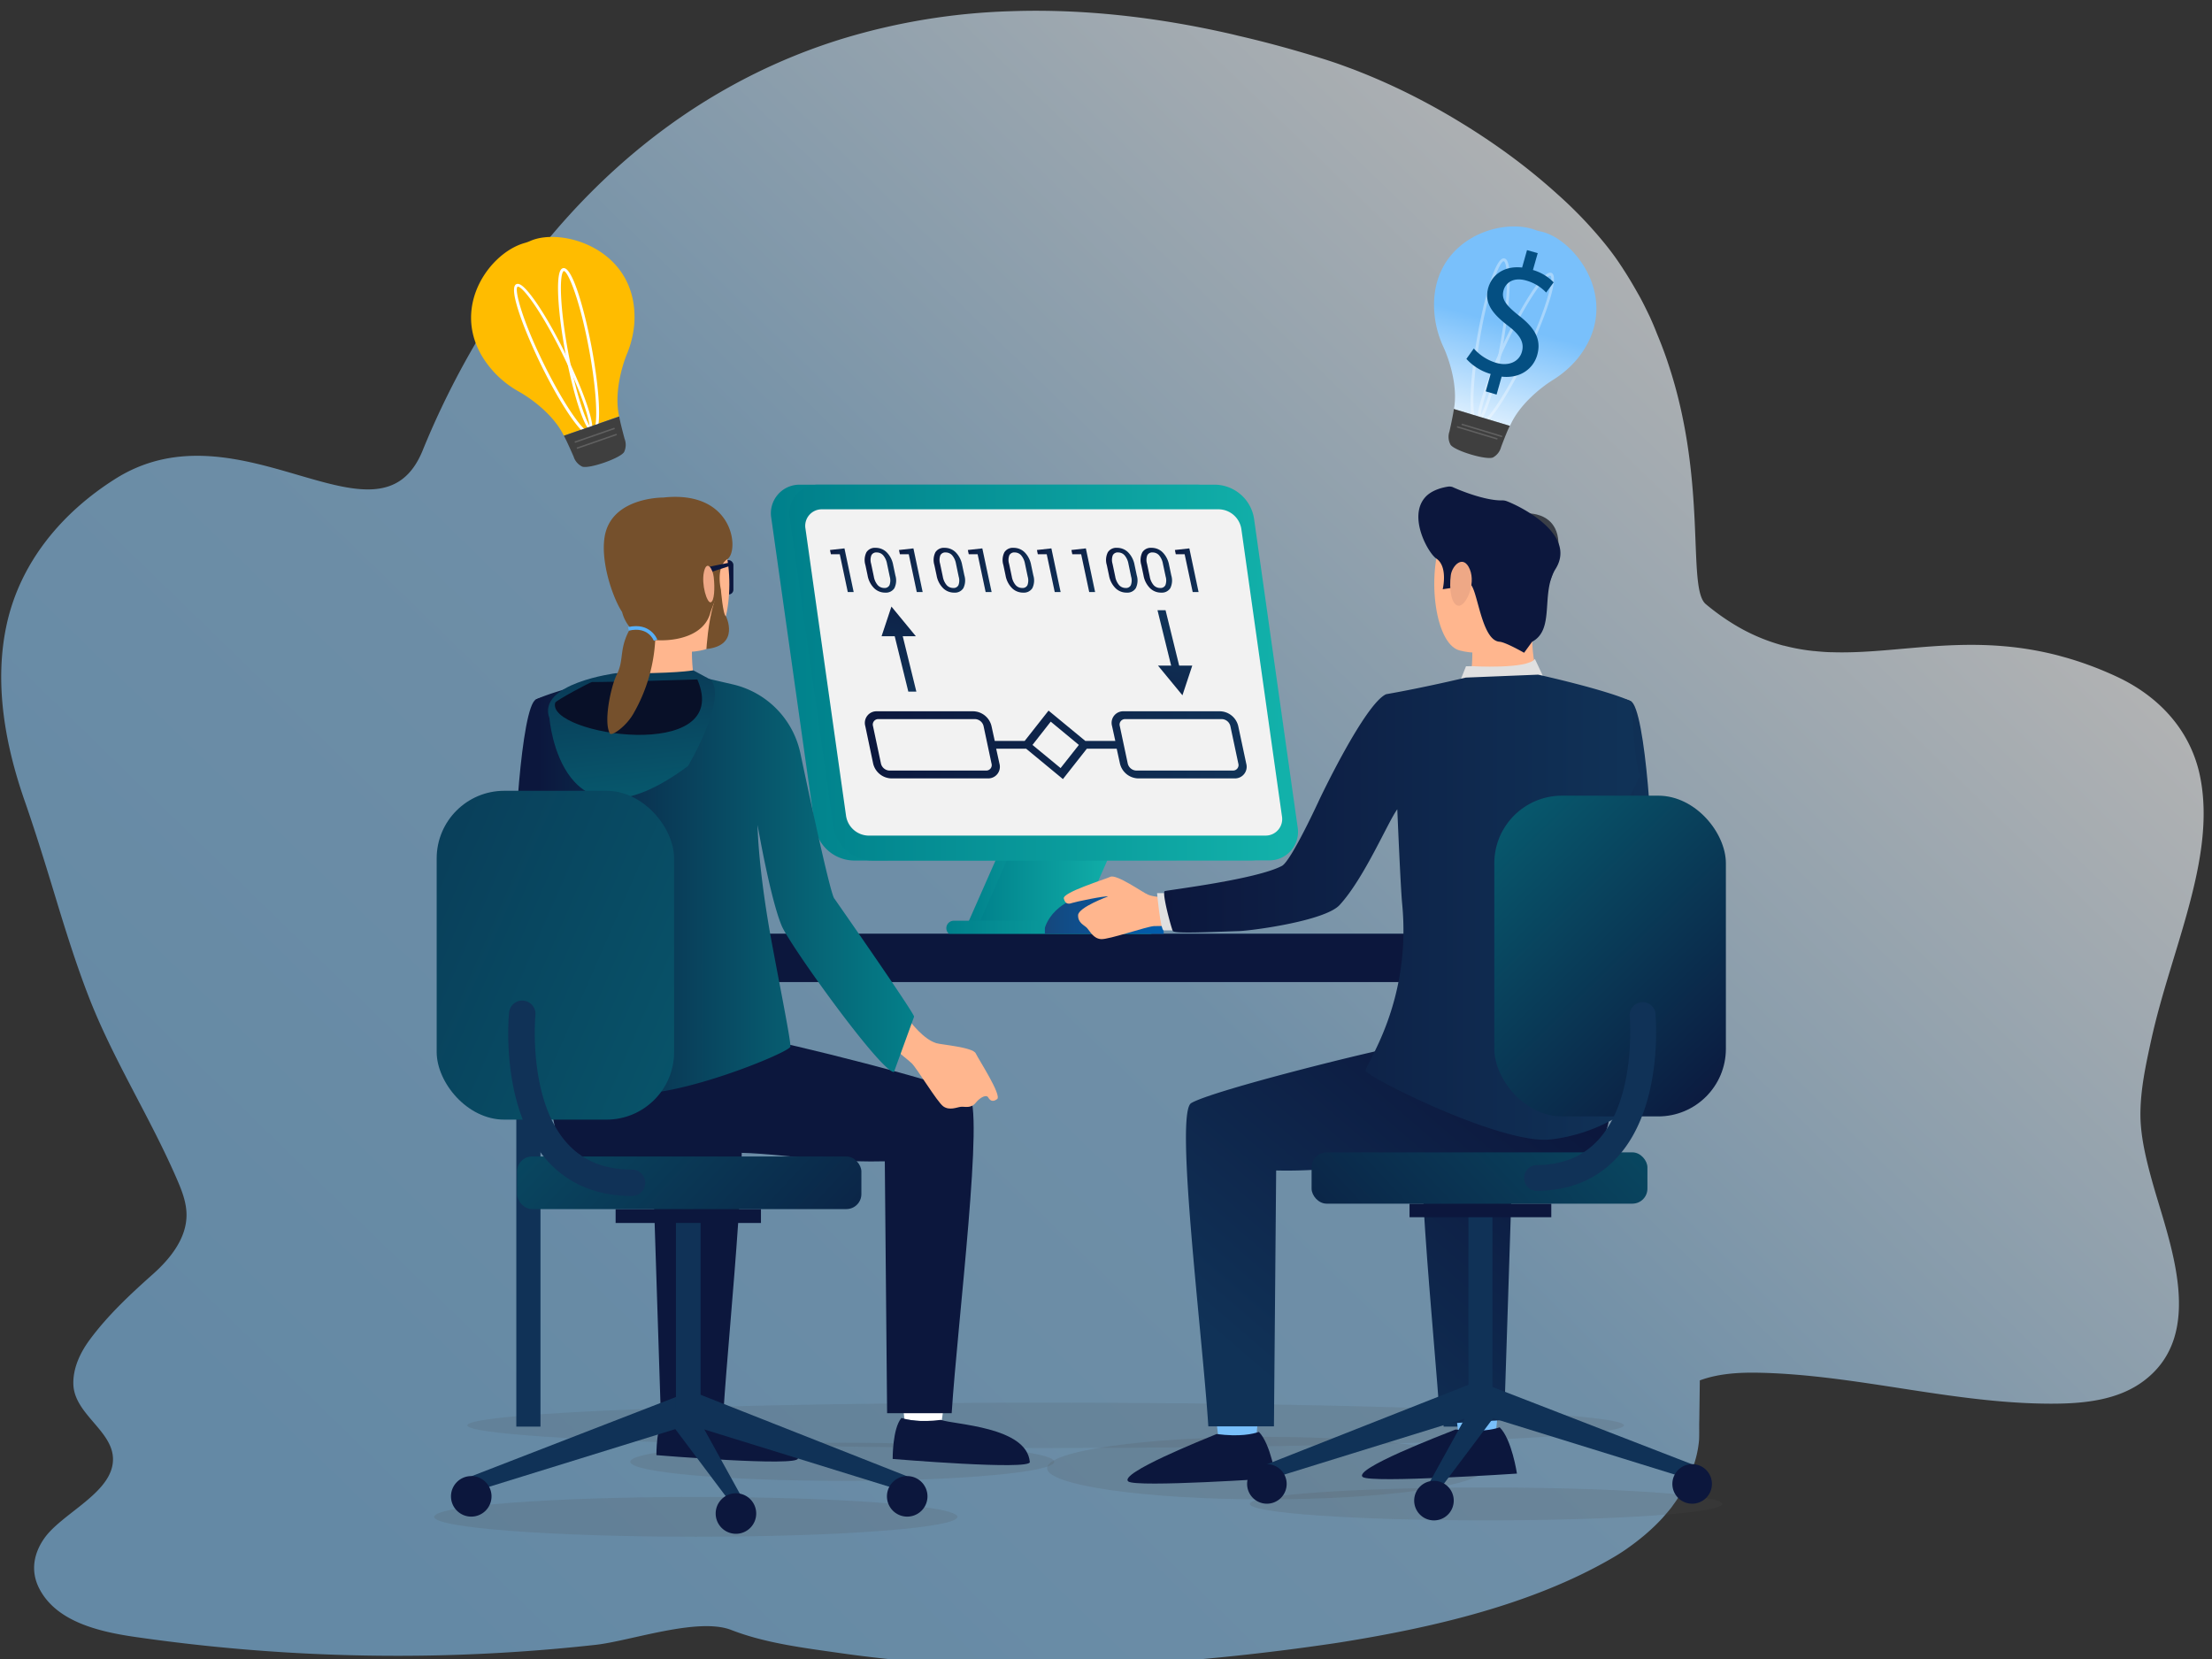 <svg xmlns="http://www.w3.org/2000/svg" xmlns:xlink="http://www.w3.org/1999/xlink" viewBox="0 0 680 510"><rect x="0" y="0" width="680" height="510" fill="#333333" stroke="none"/><defs><style>.cls-1{opacity:0.63;fill:url(#Unbenannter_Verlauf_19);}.cls-2{fill:#4f4f4f;opacity:0.16;}.cls-3{fill:url(#Unbenannter_Verlauf_4);}.cls-4{fill:#494949;opacity:0.13;}.cls-5{fill:url(#Unbenannter_Verlauf_170);}.cls-6{fill:url(#Unbenannter_Verlauf_170-2);}.cls-7{fill:url(#Unbenannter_Verlauf_170-3);}.cls-8{fill:url(#Unbenannter_Verlauf_170-4);}.cls-9{fill:url(#Unbenannter_Verlauf_170-5);}.cls-10{fill:#f2f2f2;}.cls-11{fill:url(#Unbenannter_Verlauf_4-2);}.cls-12{fill:url(#Unbenannter_Verlauf_4-3);}.cls-13{fill:url(#Unbenannter_Verlauf_4-4);}.cls-14{fill:url(#Unbenannter_Verlauf_4-5);}.cls-15{fill:url(#Unbenannter_Verlauf_4-6);}.cls-16{fill:url(#Unbenannter_Verlauf_4-7);}.cls-17{fill:url(#Unbenannter_Verlauf_4-8);}.cls-18{fill:url(#Unbenannter_Verlauf_4-9);}.cls-19{fill:url(#Unbenannter_Verlauf_4-10);}.cls-20{fill:url(#Unbenannter_Verlauf_4-11);}.cls-21{fill:url(#Unbenannter_Verlauf_4-12);}.cls-22{fill:url(#Unbenannter_Verlauf_4-13);}.cls-23{fill:url(#Unbenannter_Verlauf_4-14);}.cls-24{fill:url(#Unbenannter_Verlauf_4-15);}.cls-25{fill:url(#Unbenannter_Verlauf_4-16);}.cls-26{fill:url(#Unbenannter_Verlauf_4-17);}.cls-27{fill:url(#Unbenannter_Verlauf_4-18);}.cls-28{fill:url(#Unbenannter_Verlauf_16);}.cls-29{fill:#fff;}.cls-30{fill:#3f3f3f;}.cls-31{fill:#606060;}.cls-32{fill:#103257;}.cls-33{fill:#0c173d;}.cls-34{fill:url(#Unbenannter_Verlauf_4-19);}.cls-35{fill:#ead8cf;}.cls-36{fill:#da9b5b;}.cls-37{fill:#79c0fb;}.cls-38{fill:url(#Unbenannter_Verlauf_4-20);}.cls-39{fill:url(#Unbenannter_Verlauf_4-21);}.cls-40{fill:#ffb68e;}.cls-41{fill:#323657;}.cls-42{fill:#3a3f47;}.cls-43{fill:url(#Unbenannter_Verlauf_15);}.cls-44{fill:#eea886;}.cls-45{fill:#e0e0e0;}.cls-46{fill:url(#Unbenannter_Verlauf_4-22);}.cls-47{fill:url(#Unbenannter_Verlauf_4-23);}.cls-48{fill:url(#Unbenannter_Verlauf_10);}.cls-49{fill:#75502c;}.cls-50{fill:url(#Unbenannter_Verlauf_10-2);}.cls-51{fill:#081028;}.cls-52{fill:#58aff5;}.cls-53{fill:url(#Unbenannter_Verlauf_10-3);}.cls-54{fill:url(#Unbenannter_Verlauf_10-4);}.cls-55{fill:url(#Unbenannter_Verlauf_10-5);}.cls-56{fill:url(#Unbenannter_Verlauf_10-6);}.cls-57{fill:url(#Unbenannter_Verlauf_47);}.cls-58{opacity:0.34;}.cls-59{fill:#044f82;}</style><linearGradient id="Unbenannter_Verlauf_19" x1="728.9" y1="-108.87" x2="128.94" y2="509.27" gradientUnits="userSpaceOnUse"><stop offset="0.31" stop-color="#fff"/><stop offset="0.64" stop-color="#93c5eb"/><stop offset="1" stop-color="#80bbe7"/></linearGradient><linearGradient id="Unbenannter_Verlauf_4" x1="162.24" y1="233.57" x2="463.72" y2="346.01" gradientUnits="userSpaceOnUse"><stop offset="0" stop-color="#0c173d"/><stop offset="0.97" stop-color="#103257"/></linearGradient><linearGradient id="Unbenannter_Verlauf_170" x1="3172.73" y1="270.11" x2="3219.05" y2="270.11" gradientTransform="translate(-2876.88)" gradientUnits="userSpaceOnUse"><stop offset="0" stop-color="#00808b"/><stop offset="0.97" stop-color="#12b1aa"/></linearGradient><linearGradient id="Unbenannter_Verlauf_170-2" x1="3176.2" y1="270.11" x2="3222.53" y2="270.11" xlink:href="#Unbenannter_Verlauf_170"/><linearGradient id="Unbenannter_Verlauf_170-3" x1="3167.95" y1="285.33" x2="3231.8" y2="285.33" xlink:href="#Unbenannter_Verlauf_170"/><linearGradient id="Unbenannter_Verlauf_170-4" x1="3113.97" y1="206.72" x2="3270.24" y2="206.72" xlink:href="#Unbenannter_Verlauf_170"/><linearGradient id="Unbenannter_Verlauf_170-5" x1="3119.62" y1="206.72" x2="3275.88" y2="206.72" xlink:href="#Unbenannter_Verlauf_170"/><linearGradient id="Unbenannter_Verlauf_4-2" x1="255.15" y1="175.29" x2="262.43" y2="175.29" xlink:href="#Unbenannter_Verlauf_4"/><linearGradient id="Unbenannter_Verlauf_4-3" x1="265.85" y1="175.29" x2="275.46" y2="175.29" xlink:href="#Unbenannter_Verlauf_4"/><linearGradient id="Unbenannter_Verlauf_4-4" x1="276.36" y1="175.29" x2="283.64" y2="175.29" xlink:href="#Unbenannter_Verlauf_4"/><linearGradient id="Unbenannter_Verlauf_4-5" x1="287.05" y1="175.29" x2="296.67" y2="175.29" xlink:href="#Unbenannter_Verlauf_4"/><linearGradient id="Unbenannter_Verlauf_4-6" x1="297.56" y1="175.29" x2="304.84" y2="175.29" xlink:href="#Unbenannter_Verlauf_4"/><linearGradient id="Unbenannter_Verlauf_4-7" x1="308.26" y1="175.29" x2="317.87" y2="175.29" xlink:href="#Unbenannter_Verlauf_4"/><linearGradient id="Unbenannter_Verlauf_4-8" x1="318.77" y1="175.29" x2="326.05" y2="175.29" xlink:href="#Unbenannter_Verlauf_4"/><linearGradient id="Unbenannter_Verlauf_4-9" x1="329.37" y1="175.29" x2="336.65" y2="175.29" xlink:href="#Unbenannter_Verlauf_4"/><linearGradient id="Unbenannter_Verlauf_4-10" x1="340.06" y1="175.29" x2="349.68" y2="175.29" xlink:href="#Unbenannter_Verlauf_4"/><linearGradient id="Unbenannter_Verlauf_4-11" x1="350.67" y1="175.29" x2="360.28" y2="175.29" xlink:href="#Unbenannter_Verlauf_4"/><linearGradient id="Unbenannter_Verlauf_4-12" x1="361.18" y1="175.29" x2="368.46" y2="175.29" xlink:href="#Unbenannter_Verlauf_4"/><linearGradient id="Unbenannter_Verlauf_4-13" x1="266.49" y1="228.97" x2="382.55" y2="228.97" xlink:href="#Unbenannter_Verlauf_4"/><linearGradient id="Unbenannter_Verlauf_4-14" x1="265.86" y1="228.97" x2="383.19" y2="228.97" xlink:href="#Unbenannter_Verlauf_4"/><linearGradient id="Unbenannter_Verlauf_4-15" x1="-3092.5" y1="168.7" x2="-3084.02" y2="213.9" gradientTransform="matrix(-1, 0, 0.25, 1, -2857.9, 0)" xlink:href="#Unbenannter_Verlauf_4"/><linearGradient id="Unbenannter_Verlauf_4-16" x1="-3091.18" y1="168.45" x2="-3082.7" y2="213.65" gradientTransform="matrix(-1, 0, 0.25, 1, -2857.9, 0)" xlink:href="#Unbenannter_Verlauf_4"/><linearGradient id="Unbenannter_Verlauf_4-17" x1="2389.34" y1="10670.28" x2="2397.82" y2="10715.48" gradientTransform="matrix(1, 0, -0.25, -1, 595.65, 10901.78)" xlink:href="#Unbenannter_Verlauf_4"/><linearGradient id="Unbenannter_Verlauf_4-18" x1="2390.66" y1="10670.03" x2="2399.14" y2="10715.23" gradientTransform="matrix(1, 0, -0.25, -1, 595.65, 10901.78)" xlink:href="#Unbenannter_Verlauf_4"/><radialGradient id="Unbenannter_Verlauf_16" cx="1073.17" cy="369.4" r="25.65" gradientTransform="translate(-1014.15 74.27) rotate(-19.18)" gradientUnits="userSpaceOnUse"><stop offset="0.15" stop-color="#ff1700"/><stop offset="0.25" stop-color="#ff1f00"/><stop offset="0.4" stop-color="#ff3500"/><stop offset="0.59" stop-color="#ff5800"/><stop offset="0.81" stop-color="#ff8900"/><stop offset="1" stop-color="#ffbc00"/></radialGradient><linearGradient id="Unbenannter_Verlauf_4-19" x1="462.96" y1="257.07" x2="507.8" y2="257.07" xlink:href="#Unbenannter_Verlauf_4"/><linearGradient id="Unbenannter_Verlauf_4-20" x1="453.86" y1="316.21" x2="370.31" y2="413.69" xlink:href="#Unbenannter_Verlauf_4"/><linearGradient id="Unbenannter_Verlauf_4-21" x1="487.34" y1="344.9" x2="403.78" y2="442.38" xlink:href="#Unbenannter_Verlauf_4"/><linearGradient id="Unbenannter_Verlauf_15" x1="321.19" y1="280.81" x2="357.75" y2="280.81" gradientUnits="userSpaceOnUse"><stop offset="0" stop-color="#015dac"/><stop offset="0" stop-color="#16477c"/><stop offset="0.1" stop-color="#134a82"/><stop offset="0.68" stop-color="#0658a1"/><stop offset="1" stop-color="#015dac"/></linearGradient><linearGradient id="Unbenannter_Verlauf_4-22" x1="357.89" y1="278.89" x2="504.15" y2="278.89" xlink:href="#Unbenannter_Verlauf_4"/><linearGradient id="Unbenannter_Verlauf_4-23" x1="-1592.5" y1="331.64" x2="-1557.67" y2="395.02" gradientTransform="matrix(-1, 0, 0, 1, -1454.52, 0)" xlink:href="#Unbenannter_Verlauf_4"/><linearGradient id="Unbenannter_Verlauf_10" x1="-1735.49" y1="271.66" x2="-1616.5" y2="271.66" gradientTransform="matrix(-1, 0, 0, 1, -1454.52, 0)" gradientUnits="userSpaceOnUse"><stop offset="0" stop-color="#04808a"/><stop offset="0.97" stop-color="#0c173d"/></linearGradient><linearGradient id="Unbenannter_Verlauf_10-2" x1="203.1" y1="296.16" x2="187.57" y2="157.02" gradientTransform="matrix(1, 0, 0, 1, 0, 0)" xlink:href="#Unbenannter_Verlauf_10"/><linearGradient id="Unbenannter_Verlauf_10-3" x1="-4761.92" y1="232.13" x2="-4967.35" y2="424.27" gradientTransform="matrix(-1, 0, 0, 1, -4690.61, 0)" xlink:href="#Unbenannter_Verlauf_10"/><linearGradient id="Unbenannter_Verlauf_10-4" x1="-5107.15" y1="400.6" x2="-4624.25" y2="190.48" gradientTransform="matrix(-1, 0, 0, 1, -4690.61, 0)" xlink:href="#Unbenannter_Verlauf_10"/><linearGradient id="Unbenannter_Verlauf_10-5" x1="591.78" y1="234.04" x2="391.63" y2="421.24" gradientTransform="translate(909.64 724.27) rotate(180)" xlink:href="#Unbenannter_Verlauf_10"/><linearGradient id="Unbenannter_Verlauf_10-6" x1="410.96" y1="207.39" x2="539.65" y2="339.93" gradientTransform="translate(989.92 587.8) rotate(180)" xlink:href="#Unbenannter_Verlauf_10"/><linearGradient id="Unbenannter_Verlauf_47" x1="434.43" y1="135.92" x2="517.62" y2="37.94" gradientTransform="matrix(0.91, -0.42, 0.42, 0.91, -2.98, 217.54)" gradientUnits="userSpaceOnUse"><stop offset="0.15" stop-color="#fff"/><stop offset="0.47" stop-color="#79c0fb"/></linearGradient></defs><g id="Hintergründe"><path class="cls-1" d="M662,364.54c-2.13-7.49-3.9-14.73-4-21.34-.09-7.87,1.6-15.64,3.28-23.33,3.15-14.41,8.15-28.07,11.89-42.29,3.28-12.49,5.77-25.92,3.19-38.77-2.71-13.56-11.75-23.82-24-30q-1.26-.63-2.58-1.23-4.11-1.86-8.06-3.28c-2.2-.8-4.38-1.5-6.51-2.11l-2.49-.69a99.88,99.88,0,0,0-16.07-2.79c-19.84-1.83-36.72,2.28-53.12,1.8-1.67,0-3.32-.14-5-.29l-.75-.08-.22,0-1.76-.21a61.3,61.3,0,0,1-7.43-1.46l-.12,0-.25-.07a58,58,0,0,1-16.24-7.27l-.13-.08-.42-.27c-.54-.35-1.08-.72-1.62-1.09l-.36-.25c-1.6-1.13-3.22-2.36-4.84-3.72-5.93-4.91.74-37.61-11.73-74.43-.06-.21-.13-.41-.2-.61-.43-1.27-.89-2.54-1.38-3.82l-.16-.43q-.74-1.91-1.53-3.81Q508.3,99.8,507,97c-1-2.06-2-4.13-3.15-6.19l-1.14-2-.19-.33c-.09-.17-.2-.33-.29-.5-1.05-1.81-2.15-3.61-3.32-5.4-.08-.14-.17-.27-.25-.4-.3-.43-.58-.87-.87-1.3-1.24-1.85-2.62-3.71-4.12-5.58a131,131,0,0,0-14.9-15.61,186.27,186.27,0,0,0-14.72-12c-4.62-3.38-9.48-6.65-14.51-9.73a211,211,0,0,0-18.61-10.2c-4.16-2-8.37-3.86-12.59-5.53-1.26-.51-2.52-1-3.78-1.45-.91-.34-1.82-.67-2.73-1-1.39-.49-2.77-.95-4.16-1.4Q393.76,14,380.7,11L379,10.58C354.78,5,332.63,2.85,312.42,3.39l-2.48.08a198,198,0,0,0-50.23,8.22c-.56.17-1.11.33-1.66.51a180,180,0,0,0-34,14.64c-52.15,29.07-80.74,78.73-94.1,111.59-13.51,33.24-56.08-15.65-94.65,8.87C19,157.64,6.31,172.77,2.09,191.8c-4,18.14-.53,37.13,5.5,54.42.56,1.59,1.1,3.19,1.64,4.8,3.14,9.35,6,18.79,8.86,28.21,2.77,9,5.62,17.94,9,26.7C34.55,325.37,45.9,343,54.21,362.09c1.57,3.6,3.1,7.34,3.13,11.26.07,7.22-4.9,13.5-10.31,18.32-6.92,6.17-13.77,12.54-19.31,20-3,4-5.31,8.84-5.17,13.85.28,9.87,13.93,15,12,25-1.72,9.08-15.75,15.06-20.89,22.32-3.28,4.64-4.3,10-1.71,15.26,5.1,10.28,18.06,13.44,29.45,15.1a563.66,563.66,0,0,0,93.6,5.67q24.09-.57,48.08-3.22c10.73-1.19,31.47-8.57,41.73-4.57,10.7,4.16,22.81,5.57,34.14,7.2l1.66.23A416.65,416.65,0,0,0,311,512.27l2.49,0a571.16,571.16,0,0,0,66.79-3.3l1.67-.18q13.09-1.41,27-3.44c1.39-.2,2.78-.41,4.17-.64,27.6-4.46,57.66-11.43,82.07-25.5,1.51-.86,2.88-1.72,4.13-2.56l.87-.6.26-.19c1.17-.82,2.28-1.65,3.32-2.48l.29-.23.19-.15,1.15-.94q1.69-1.43,3.16-2.84c.89-.86,1.72-1.71,2.5-2.56.53-.58,1-1.17,1.53-1.75l.16-.2c.49-.59,1-1.17,1.39-1.76l.2-.28a42.27,42.27,0,0,0,5.91-11.09,32.63,32.63,0,0,0,2.07-8.95c.1-2,0-4.07.07-6.1l.16-12.18c5.81-2.13,12.13-2.48,18.32-2.35,29.89.65,59.07,9.37,89.12,9.51,10.24.05,21.15-.94,29.25-7.17C678,410,667.21,382.74,662,364.54Z"/></g><g id="Ebene_1" data-name="Ebene 1"><ellipse class="cls-2" cx="213.89" cy="466.3" rx="80.43" ry="6.12"/><ellipse class="cls-2" cx="456.82" cy="462.33" rx="72.6" ry="5.05"/><rect class="cls-3" x="136.7" y="287.07" width="356.49" height="6.91"/><ellipse class="cls-4" cx="321.45" cy="438.17" rx="177.79" ry="6.97"/><ellipse class="cls-2" cx="389.1" cy="451.32" rx="67.21" ry="9.61"/><ellipse class="cls-2" cx="258.92" cy="449.37" rx="65.16" ry="5.86"/><polygon class="cls-5" points="295.85 287.62 326.73 287.62 342.17 252.61 311.29 252.61 295.85 287.62"/><polygon class="cls-6" points="299.32 287.62 330.2 287.62 345.64 252.61 314.76 252.61 299.32 287.62"/><path class="cls-7" d="M293.36,283.05h59.28a2.29,2.29,0,0,1,0,4.57H293.36a2.29,2.29,0,1,1,0-4.57Z"/><path class="cls-8" d="M384.37,264.49a8.79,8.79,0,0,0,8.89-10.35L379.85,159.3A12.35,12.35,0,0,0,368,149h-122a8.79,8.79,0,0,0-8.88,10.35l13.4,94.84a12.35,12.35,0,0,0,11.82,10.35Z"/><path class="cls-9" d="M390,264.49a8.78,8.78,0,0,0,8.89-10.35L385.49,159.3A12.34,12.34,0,0,0,373.68,149h-122a8.79,8.79,0,0,0-8.89,10.35l13.41,94.84a12.33,12.33,0,0,0,11.81,10.35Z"/><path class="cls-10" d="M388.94,256.87a5.08,5.08,0,0,0,5.14-6L381.6,162.57a7.14,7.14,0,0,0-6.84-6h-122a5.08,5.08,0,0,0-5.14,6l12.48,88.31a7.14,7.14,0,0,0,6.84,6Z"/><path class="cls-11" d="M262.43,182h-1.81l-2.46-11.62-2.73,0-.28-1.3,4.45-.5Z"/><path class="cls-12" d="M275.25,176.88a5.38,5.38,0,0,1-.3,3.93,3.07,3.07,0,0,1-2.82,1.37,4.81,4.81,0,0,1-3.42-1.37,7.33,7.33,0,0,1-2-3.93l-.67-3.17a5.34,5.34,0,0,1,.31-3.93,3.07,3.07,0,0,1,2.82-1.37,4.77,4.77,0,0,1,3.41,1.37,7.41,7.41,0,0,1,2,3.93Zm-2.56-3.56a5.47,5.47,0,0,0-1.19-2.61,2.64,2.64,0,0,0-2-.88,1.66,1.66,0,0,0-1.63.88,4.1,4.1,0,0,0-.07,2.61l.83,3.93a5.42,5.42,0,0,0,1.19,2.62,2.64,2.64,0,0,0,2,.88,1.64,1.64,0,0,0,1.63-.88,4.2,4.2,0,0,0,.07-2.62Z"/><path class="cls-13" d="M283.64,182h-1.81l-2.46-11.62-2.73,0-.28-1.3,4.44-.5Z"/><path class="cls-14" d="M296.46,176.88a5.33,5.33,0,0,1-.31,3.93,3.05,3.05,0,0,1-2.82,1.37,4.78,4.78,0,0,1-3.41-1.37,7.33,7.33,0,0,1-2-3.93l-.68-3.17a5.39,5.39,0,0,1,.31-3.93,3.08,3.08,0,0,1,2.83-1.37,4.8,4.8,0,0,1,3.41,1.37,7.47,7.47,0,0,1,2,3.93Zm-2.57-3.56a5.47,5.47,0,0,0-1.18-2.61,2.67,2.67,0,0,0-2-.88,1.68,1.68,0,0,0-1.64.88,4.18,4.18,0,0,0-.07,2.61l.83,3.93a5.51,5.51,0,0,0,1.19,2.62,2.65,2.65,0,0,0,2,.88,1.64,1.64,0,0,0,1.63-.88,4.14,4.14,0,0,0,.06-2.62Z"/><path class="cls-15" d="M304.84,182H303l-2.46-11.62-2.73,0-.28-1.3,4.45-.5Z"/><path class="cls-16" d="M317.66,176.88a5.38,5.38,0,0,1-.3,3.93,3.07,3.07,0,0,1-2.82,1.37,4.81,4.81,0,0,1-3.42-1.37,7.33,7.33,0,0,1-2-3.93l-.67-3.17a5.34,5.34,0,0,1,.31-3.93,3.07,3.07,0,0,1,2.82-1.37,4.78,4.78,0,0,1,3.41,1.37,7.41,7.41,0,0,1,2,3.93Zm-2.56-3.56a5.47,5.47,0,0,0-1.19-2.61,2.64,2.64,0,0,0-2-.88,1.65,1.65,0,0,0-1.63.88,4,4,0,0,0-.07,2.61l.83,3.93a5.42,5.42,0,0,0,1.19,2.62,2.62,2.62,0,0,0,2,.88,1.64,1.64,0,0,0,1.63-.88,4.2,4.2,0,0,0,.07-2.62Z"/><path class="cls-17" d="M326.05,182h-1.81l-2.46-11.62-2.74,0-.27-1.3,4.44-.5Z"/><path class="cls-18" d="M336.65,182h-1.81l-2.47-11.62-2.73,0-.27-1.3,4.44-.5Z"/><path class="cls-19" d="M349.46,176.88a5.38,5.38,0,0,1-.3,3.93,3.05,3.05,0,0,1-2.82,1.37,4.81,4.81,0,0,1-3.42-1.37,7.33,7.33,0,0,1-2-3.93l-.67-3.17a5.34,5.34,0,0,1,.31-3.93,3.07,3.07,0,0,1,2.82-1.37,4.77,4.77,0,0,1,3.41,1.37,7.41,7.41,0,0,1,2,3.93Zm-2.56-3.56a5.47,5.47,0,0,0-1.19-2.61,2.64,2.64,0,0,0-2-.88,1.66,1.66,0,0,0-1.63.88,4.1,4.1,0,0,0-.07,2.61l.83,3.93a5.42,5.42,0,0,0,1.19,2.62,2.65,2.65,0,0,0,2,.88,1.62,1.62,0,0,0,1.62-.88,4.2,4.2,0,0,0,.07-2.62Z"/><path class="cls-20" d="M360.07,176.88a5.38,5.38,0,0,1-.3,3.93,3.08,3.08,0,0,1-2.83,1.37,4.8,4.8,0,0,1-3.41-1.37,7.33,7.33,0,0,1-2-3.93l-.67-3.17a5.34,5.34,0,0,1,.31-3.93,3.07,3.07,0,0,1,2.82-1.37,4.78,4.78,0,0,1,3.41,1.37,7.41,7.41,0,0,1,2,3.93Zm-2.57-3.56a5.47,5.47,0,0,0-1.18-2.61,2.64,2.64,0,0,0-2-.88,1.65,1.65,0,0,0-1.63.88,4,4,0,0,0-.07,2.61l.83,3.93a5.42,5.42,0,0,0,1.19,2.62,2.62,2.62,0,0,0,2,.88,1.64,1.64,0,0,0,1.63-.88,4.2,4.2,0,0,0,.07-2.62Z"/><path class="cls-21" d="M368.46,182h-1.81l-2.47-11.62-2.73,0-.27-1.3,4.44-.5Z"/><path class="cls-22" d="M266.58,223.2,269,234.74a5.11,5.11,0,0,0,4.75,3.93h29.72a3.08,3.08,0,0,0,3.08-3.93l-1.1-5.19h10.09l11,9.07,7.13-9.07h10.1l1.1,5.19a5.12,5.12,0,0,0,4.75,3.93h29.72a3.09,3.09,0,0,0,3.09-3.93L380,223.2a5.1,5.1,0,0,0-4.75-3.92H345.54a3.08,3.08,0,0,0-3.09,3.92l1.11,5.19H333.47l-11-9.07-7.14,9.07H305.24l-1.1-5.19a5.11,5.11,0,0,0-4.76-3.92H269.67A3.08,3.08,0,0,0,266.58,223.2Zm77,0a2.17,2.17,0,0,1,2.17-2.76H375.5a3.59,3.59,0,0,1,3.35,2.76l2.45,11.54a2.16,2.16,0,0,1-2.17,2.76H349.42a3.6,3.6,0,0,1-3.35-2.76Zm-26.39,6.35-.7-.58.46-.58,5.83-7.43,9,7.43.7.58-.46.58L326.22,237Zm-49.48-6.35a2.17,2.17,0,0,1,2.17-2.76h29.71A3.59,3.59,0,0,1,303,223.2l2.45,11.54a2.17,2.17,0,0,1-2.17,2.76H273.55a3.59,3.59,0,0,1-3.35-2.76Z"/><path class="cls-23" d="M315.46,230.17h-9.22l1,4.57a3.57,3.57,0,0,1-3.57,4.55H273.92a5.92,5.92,0,0,1-5.5-4.55L266,223.2a3.57,3.57,0,0,1,3.58-4.54h29.71a5.91,5.91,0,0,1,5.51,4.54l1,4.57H315l7.34-9.32,11.3,9.32h9.22l-1-4.57a3.56,3.56,0,0,1,3.57-4.54h29.71a5.91,5.91,0,0,1,5.51,4.54l2.46,11.54a3.58,3.58,0,0,1-3.58,4.55H349.8a5.92,5.92,0,0,1-5.51-4.55l-1-4.57H334.1l-7.34,9.33Zm-45.41-9.11a1.68,1.68,0,0,0-1.68,2.14l2.45,11.54a2.79,2.79,0,0,0,2.59,2.14h29.72a1.68,1.68,0,0,0,1.68-2.14l-2.45-11.54a2.8,2.8,0,0,0-2.6-2.14Zm75.87,0a1.68,1.68,0,0,0-1.68,2.14l2.45,11.54a2.8,2.8,0,0,0,2.6,2.14H379a1.68,1.68,0,0,0,1.68-2.14l-2.45-11.54a2.8,2.8,0,0,0-2.59-2.14Zm-22.91.78L317.4,229l8.64,7.12,5.62-7.12Z"/><polygon class="cls-24" points="279.23 212.61 281.7 212.61 276.91 193.12 274.44 193.12 279.23 212.61"/><polygon class="cls-25" points="274.04 186.47 281.54 195.58 271.01 195.58 274.04 186.47"/><polygon class="cls-26" points="358.31 187.59 355.83 187.59 360.63 207.08 363.1 207.08 358.31 187.59"/><polygon class="cls-27" points="363.5 213.74 355.99 204.62 366.52 204.62 363.5 213.74"/><path class="cls-28" d="M161.31,74.69c-11.82,3.29-25,22.92-9.3,39.86a31.2,31.2,0,0,0,7.64,5.92c3.79,2.14,10.63,7.14,13.68,13.47l8.5-2.95,8.5-3c-1.53-6.8.69-14.9,2.33-19A31.06,31.06,0,0,0,195,99.42c1.42-22.76-22.18-29.73-32-25.34A12.22,12.22,0,0,1,161.31,74.69Z"/><path class="cls-29" d="M181.31,133.57a1.26,1.26,0,0,1-.81,0c-2.54-.86-8.48-9.81-14.12-21.28C161.82,103,156,88.7,158.71,87.36a1.22,1.22,0,0,1,.94,0c2.53.86,8.47,9.81,14.11,21.28,4.57,9.27,10.38,23.56,7.67,24.9ZM159.12,88.15h0c-1,.5.86,9.09,8.06,23.72,6,12.18,11.63,20.16,13.61,20.83a.44.44,0,0,0,.26,0c1-.5-.87-9.09-8.07-23.72h0c-6-12.19-11.63-20.16-13.61-20.84A.42.42,0,0,0,159.12,88.15Z"/><path class="cls-29" d="M182.72,133l-.14,0c-3,.54-6.87-14.38-8.77-24.54h0c-2.35-12.56-2.95-23.29-1.43-25.49a1.17,1.17,0,0,1,.76-.54c3-.55,6.87,14.37,8.77,24.53,2.34,12.57,2.94,23.29,1.43,25.49A1.24,1.24,0,0,1,182.72,133Zm-8.48-24.58.44-.08c3,16,6.62,24,7.73,23.83a.49.49,0,0,0,.2-.17c1.18-1.73.92-11.49-1.57-24.84-3-16-6.63-24-7.74-23.83a.49.49,0,0,0-.19.18c-1.19,1.72-.92,11.48,1.57,24.83Z"/><path class="cls-30" d="M181.83,131l-8.5,2.95c.71,1.14,3,6.4,3,6.4a5.11,5.11,0,0,0,2.67,3.1c2.17.73,11.6-2.55,12.84-4.46a5.13,5.13,0,0,0,.17-4.09s-1.5-5.53-1.64-6.86Z"/><rect class="cls-31" x="176.32" y="133.59" width="12.99" height="0.45" rx="0.11" transform="translate(-33.81 67.48) rotate(-19.18)"/><rect class="cls-31" x="176.97" y="135.46" width="12.99" height="0.45" rx="0.11" transform="translate(-34.39 67.79) rotate(-19.18)"/><rect class="cls-32" x="443.77" y="292.65" width="7.43" height="145.91"/><rect class="cls-32" x="158.72" y="292.65" width="7.43" height="145.91"/><rect class="cls-33" x="147.61" y="287.1" width="323.19" height="14.8"/><path class="cls-34" d="M488.8,230.51s2.56,35.88-4.45,40.18c-4.39,2.69-21.9,11.76-21.38,13.46s9.88,15.14,9.88,15.14,33.64-22.15,34.72-29.13c1.06-6.82-1.65-52.53-6.27-54.64-3.47-1.58-5.3-.27-9.66,3C485.52,223,488.8,230.51,488.8,230.51Z"/><path class="cls-35" d="M427.5,240.76l-3-1.1s3.7-8.68,5.31-8.47a41.69,41.69,0,0,1,4.18.86Z"/><path class="cls-36" d="M426.83,242.25c.38-.28,6.3-11.64,6.3-11.64l12.65,1.72-6.84,13.46Z"/><path class="cls-37" d="M447.12,431.3s1.05,7.81,1.18,9,11.63-.69,11.63-.69l.93-9.3S448.56,430.2,447.12,431.3Z"/><path class="cls-37" d="M373.42,432.76s1,8.21,1.17,9.44,11.64-.73,11.64-.73l.93-9.77S374.85,431.6,373.42,432.76Z"/><path class="cls-38" d="M484.53,312.45s-41.83,7.08-51.28,8.56-60.66,14.23-67.07,18.11c-5.1,3.1,3.46,71,5.28,99.36h20.17l.68-78.66c24.21.6,41.48-5.67,59.11-3,13.89,2.11,26,4.92,35.93-1.33a15.92,15.92,0,0,0,7.4-14.4C494.18,331.31,492.1,314.74,484.53,312.45Z"/><path class="cls-39" d="M442.74,437.74l19.66-1.22,2.48-76.7c10.42.26,14-.4,22.43-1.43l15.87-36.89c-13.91,2.78-58.48,14-64.43,17.62C433.65,342.22,440.93,409.41,442.74,437.74Z"/><path class="cls-40" d="M465.27,155.68s-15.33-4.24-21.18,7.66-3.2,34.47,4.53,36.59,18.84-.32,22.05-7.73,5.76-17.93,5-24.75S469.34,157.31,465.27,155.68Z"/><path class="cls-40" d="M452.63,197.56s.17,9.05-.83,11S473.15,210,473.15,210s-3.52-10.87-1.53-20.13S452.63,197.56,452.63,197.56Z"/><path class="cls-41" d="M384,251.87h0C384,251.91,383.94,251.92,384,251.87Z"/><path class="cls-42" d="M469.74,157.84s18.7-.88,3.27,28.3Z"/><path class="cls-43" d="M321.19,287.07v-1.74s2.44-10.77,19.68-10.77,16.88,12.51,16.88,12.51Z"/><path class="cls-40" d="M376.46,271s-16.38,7-23.62,4c-1.48-.61-9.57-6.35-11.5-5.46s-14.76,4.81-14.31,6.68,1.63,1.7,2.53,1.37,10.22-2.29,11.05-2c0,0-9.15,3.34-9.19,5.77s1.91,3,2.78,3.95,1.91,3.21,4.27,3.39,13.86-3.83,16.23-4,21.46.45,21.76.06S376.46,271,376.46,271Z"/><path class="cls-33" d="M471,197.28l-2.47,3.39s-5.68-3.26-7.55-3.39c-5.78-.39-6.79-17.19-9.24-17.82a6.45,6.45,0,0,1-3.71-3.1l-2,4.4-2.52.38s1.71-7-2-9.46c-2.43-1.6-8.75-12.79-3.38-18.82,2.13-2.4,5.9-3.11,7.15-3.28a3.17,3.17,0,0,1,1.23.13c1.79.84,9.8,4.18,15.14,4.12A3.78,3.78,0,0,1,463,154c3.62,1.28,22,10.06,15.2,20.9C473.54,182.4,478.13,193.48,471,197.28Z"/><path class="cls-44" d="M446,176.8c.43-3,3.87-6.5,5.84-1.79s-1.33,11.56-3.54,11.2S445.44,180.9,446,176.8Z"/><path class="cls-45" d="M452.46,204.79s17.07,1,19.39-2.22l2.43,5.15s-12.3,3.4-19.36,2.32c0,0-5.18-.33-5.78-1.39l1.53-3.83Z"/><path class="cls-45" d="M357.9,274.56h-2.2s1,11.07,2,11.46H363v-9.37Z"/><path class="cls-46" d="M426.12,213.41c11.94-2.09,24.5-5.11,24.5-5.11l22.23-.9s20.41,4.49,28.45,8.12c.76.34.76,18.2,2.85,22.89l-6.66,14.05s-.33,27.57-1.13,40C496,298.1,502,340.09,502,340.09a51.51,51.51,0,0,1-25.31,10.19c-15.17,1.67-56.64-19.31-56.88-21.1s14.2-20.81,11.23-51.39c-.5-5.16-1.49-29-1.49-29-2.86,3.84-10.14,21.18-17.74,29.43-4.47,4.85-26.6,7.83-30.77,8-9.08.3-20,.84-20.48,0-.38-.53-3.51-11.94-2.48-12.28s28.1-3.57,36-7.75c2.88-1.53,11.49-20.32,11.49-20.32S419.53,216.37,426.12,213.41Z"/><path class="cls-33" d="M466.33,453s-44.86,3-47.39,1.06c-3.16-2.44,24.33-12.94,28.52-14.61,7.42.92,11.62,0,13.57-.67C464.76,442.45,466.33,453,466.33,453Z"/><path class="cls-33" d="M392.23,454.42s-42.94,2.92-45.38,1C343.8,452.94,370,442.5,374,440.84c7.11.92,11.13,0,13-.65C390.64,443.85,392.23,454.42,392.23,454.42Z"/><rect class="cls-33" x="220.98" y="172.19" width="4.48" height="10.56" rx="1.46"/><path class="cls-47" d="M177.09,229.78s-2.52,35.31,4.38,39.54c4.32,2.64,21.56,11.57,21,13.25s-9.72,14.89-9.72,14.89-33.1-21.79-34.17-28.66c-1-6.71,1.63-51.7,6.18-53.77,3.41-1.55,5.21-.27,9.5,2.92C180.33,222.43,177.09,229.78,177.09,229.78Z"/><path class="cls-35" d="M237.41,239.86l2.92-1.07s-3.64-8.54-5.23-8.34a38.65,38.65,0,0,0-4.11.85Z"/><path class="cls-36" d="M238.08,241.34c-.37-.28-6.2-11.46-6.2-11.46l-12.45,1.69,6.72,13.24Z"/><path class="cls-29" d="M218.11,427.29s-1,7.15-1.16,8.22-11.45-.63-11.45-.63l-.92-8.51S216.69,426.29,218.11,427.29Z"/><path class="cls-29" d="M290.64,428.68s-1,7.14-1.16,8.22-11.45-.63-11.45-.63l-.92-8.51S289.22,427.67,290.64,428.68Z"/><path class="cls-33" d="M173.9,314.54s48.56,2.84,57.85,4.3,59.7,14,66,17.82c5,3-3.4,69.9-5.19,97.77H272.71L272,357c-23.82.6-40.15-4.52-57.5-1.89s-32.47,8.08-43.49-6.71C171.05,348.42,163.23,317.77,173.9,314.54Z"/><path class="cls-33" d="M222.42,433.7l-19.35-1.2L200.63,357c-10.25.26-13.77-.39-22.07-1.4l-9.7-36.3c13.69,2.73,51.63,13.8,57.48,17.34C231.36,339.71,224.2,405.83,222.42,433.7Z"/><path class="cls-40" d="M200.25,156.14s15.08-4.17,20.84,7.55,3.15,33.91-4.46,36-18.54-.32-21.69-7.6-5.68-17.65-4.92-24.36S196.24,157.75,200.25,156.14Z"/><path class="cls-40" d="M212.69,197.35s-.17,8.91.82,10.81-21,1.42-21,1.42,3.46-10.69,1.5-19.81S212.69,197.35,212.69,197.35Z"/><path class="cls-44" d="M219.19,176.93c-.42-3-3.8-6.39-5.74-1.76s1.31,11.38,3.48,11S219.76,181,219.19,176.93Z"/><path class="cls-41" d="M280.18,250.8s0,0,0,0S280.28,250.85,280.18,250.8Z"/><path class="cls-42" d="M195.85,158.27s-18.4-.87-3.22,27.85Z"/><path class="cls-40" d="M272.48,302.76s8,15.6,15.32,17.92c1.5.47,11.24,1.24,12.14,3.12s8.11,12.95,6.59,14.08-2.3.25-2.78-.57-2.3-.15-3.81,1.71-3.35,1.08-4.59,1.23-3.46,1.22-5.36-.13-8.05-11.64-9.73-13.27-16.49-13.19-16.47-13.67S272.48,302.76,272.48,302.76Z"/><path class="cls-48" d="M214.66,207.93,192.78,207s-20.07,4.42-28,8c-.75.34-.75,17.91-2.81,22.52l6.55,13.83s3.79,27.4,4.58,39.58c.36,5.6-4.66,28.36-4.66,28.36s9.81,15.18,24.74,16.83,49.56-12.61,49.8-14.37-4.92-26.93-6.64-37.13c-3.43-20.3-3.45-31-3.45-31s3.9,22.64,7.42,31c2.51,6,30.39,44.81,34.5,44.94L281,312.55c.22-.92-24.47-36.27-24.47-36.27-1-.57-6.65-26.59-10.48-44.71a27.59,27.59,0,0,0-20.78-21.18Z"/><path class="cls-49" d="M191.24,188.14a11.87,11.87,0,0,0,6.66,7.93c3.22,1.43,18.1,1.88,20.54-7.93a39.86,39.86,0,0,1,3.17-6.94l-2.48-.38,2.48.38s-1.68-6.88,2-9.31,2.18-21.32-19.71-18.94c0,0-16.27-.19-18.07,12.37C184.68,173.16,188.49,184,191.24,188.14Z"/><path class="cls-49" d="M221.61,181.2s.65,8,1.55,8.21c0,0,4.49,9-6,10.11,0,0,.53-8.61,2.26-13.92l1.06-3.91Z"/><path class="cls-50" d="M218.56,209c5,6.23-7.05,26.48-7.05,26.48-39.14,29.19-42.6-14.68-42.6-14.68-4-10.73,20.45-13.85,20.45-13.85,17.93.23,23.78-.88,23.78-.88"/><path class="cls-51" d="M170.69,216c-3,9.91,54.9,18.88,43.68-7.14,0,0-27.23.87-32.38.8C181.55,209.63,170.89,215.34,170.69,216Z"/><path class="cls-49" d="M194.92,191.31c-5.15,7.67-2.71,10.92-5.33,16.1-1.68,3.3-4.16,14.33-2.12,18.06.51.94,4.92-2.05,7.2-6a50.73,50.73,0,0,0,6.81-26.89l-3.42-2.09Z"/><path class="cls-33" d="M224.77,172.9c-.14-.07-7.34,1.46-7.34,1.46l.94,1.56,6.4-2.07"/><path class="cls-44" d="M219.41,177.4c-.28-2.52-2.13-5.47-3-1.61s.93,9.63,2.06,9.37S219.8,180.82,219.41,177.4Z"/><path class="cls-52" d="M201,197c-.07-.18-1.73-4.52-7.68-3.13l-.26-1.09c6.94-1.62,9,3.79,9,3.85Z"/><path class="cls-33" d="M274.42,448.5s42.38,3.55,42.16.94c-.92-10.91-23.39-11.47-27.33-12.95-6.45.81-10.31,0-12.13-.6C274.33,439.14,274.42,448.5,274.42,448.5Z"/><path class="cls-33" d="M201.79,447.33s43.76,3.65,43.5,1c-.83-8.67-24.13-11.83-28.2-13.36-6.65.84-10.63,0-12.51-.61C201.69,437.67,201.79,447.33,201.79,447.33Z"/><polygon class="cls-32" points="144.87 453.84 146.45 458.27 213.09 437.63 209.9 428.64 144.87 453.84"/><rect class="cls-32" x="207.8" y="375.54" width="7.57" height="57.91"/><rect class="cls-33" x="189.25" y="371.69" width="44.68" height="4.27"/><polygon class="cls-32" points="278.89 453.84 277.31 458.27 210.67 437.63 213.6 428.08 278.89 453.84"/><polygon class="cls-32" points="229.28 462.52 228.95 467.74 207.51 439.21 211.3 429.97 229.28 462.52"/><path class="cls-33" d="M285.12,460a6.23,6.23,0,1,1-6.23-6.23A6.23,6.23,0,0,1,285.12,460Z"/><path class="cls-33" d="M232.47,465.27a6.23,6.23,0,1,1-6.23-6.22A6.23,6.23,0,0,1,232.47,465.27Z"/><path class="cls-33" d="M151.1,460a6.23,6.23,0,1,1-6.23-6.23A6.23,6.23,0,0,1,151.1,460Z"/><rect class="cls-53" x="158.96" y="355.52" width="105.84" height="16.17" rx="4.61"/><rect class="cls-54" x="134.24" y="243.1" width="72.99" height="101.09" rx="20.79"/><path class="cls-32" d="M194.29,367.66c-10.76,0-19.48-3.61-25.94-10.74-14.59-16.11-12-44.42-11.85-45.62a4.06,4.06,0,1,1,8.08.8c0,.32-2.35,26,9.81,39.39,4.91,5.42,11.43,8.05,19.9,8.05a4.06,4.06,0,1,1,0,8.12Z"/><polygon class="cls-32" points="520.18 450.15 518.64 454.48 453.64 434.34 456.76 425.58 520.18 450.15"/><rect class="cls-32" x="451.41" y="373.78" width="7.39" height="56.48" transform="translate(910.21 804.04) rotate(180)"/><rect class="cls-33" x="433.32" y="370.02" width="43.58" height="4.16" transform="translate(910.21 744.21) rotate(180)"/><polygon class="cls-32" points="389.46 450.15 391 454.48 456 434.34 453.14 425.03 389.46 450.15"/><polygon class="cls-32" points="437.85 458.63 438.17 463.71 459.08 435.89 455.39 426.87 437.85 458.63"/><path class="cls-33" d="M383.38,456.17a6.08,6.08,0,1,0,6.08-6.07A6.08,6.08,0,0,0,383.38,456.17Z"/><path class="cls-33" d="M434.74,461.31a6.08,6.08,0,1,0,6.08-6.08A6.08,6.08,0,0,0,434.74,461.31Z"/><path class="cls-33" d="M514.11,456.17a6.08,6.08,0,1,0,6.07-6.07A6.08,6.08,0,0,0,514.11,456.17Z"/><rect class="cls-55" x="403.2" y="354.25" width="103.24" height="15.77" rx="4.61" transform="translate(909.64 724.27) rotate(-180)"/><rect class="cls-56" x="459.36" y="244.6" width="71.19" height="98.6" rx="20.79" transform="translate(989.92 587.8) rotate(-180)"/><path class="cls-32" d="M472,366.1c10.49,0,19-3.53,25.3-10.48,14.23-15.71,11.68-43.33,11.56-44.5a4,4,0,0,0-7.88.78c0,.31,2.3,25.35-9.56,38.42-4.8,5.28-11.15,7.85-19.42,7.85a4,4,0,0,0,0,7.93Z"/><path class="cls-57" d="M472,70.7c-11.5-4.27-33.68,3.9-30.92,26.82a31.13,31.13,0,0,0,2.71,9.28c1.81,4,4.42,12,3.17,18.93l8.62,2.6,8.62,2.59c2.75-6.41,9.3-11.66,13-14a31.13,31.13,0,0,0,7.56-6.44c14.5-17.59-.52-37.08-11.07-39.31A11,11,0,0,1,472,70.7Z"/><g class="cls-58"><path class="cls-29" d="M453.62,130.11a1.23,1.23,0,0,1-.65-.5c-1.55-2.18-1.1-12.91,1.06-25.51,1.74-10.19,5.43-25.17,8.4-24.66a1.18,1.18,0,0,1,.77.53c1.55,2.18,1.1,12.91-1.06,25.51-1.74,10.19-5.42,25.17-8.4,24.66Zm8.68-49.8h0c-1.11-.19-4.63,7.86-7.38,23.94-2.3,13.38-2.42,23.15-1.21,24.85.07.1.16.17.2.17,1.11.19,4.63-7.86,7.38-23.94h0c2.3-13.38,2.42-23.14,1.21-24.85A.54.54,0,0,0,462.3,80.31Z"/><path class="cls-29" d="M455.1,130.46l-.14-.05c-2.73-1.3,2.87-15.67,7.3-25h0c5.48-11.55,11.28-20.59,13.8-21.49a1.19,1.19,0,0,1,.93,0c2.73,1.3-2.87,15.67-7.29,25-5.48,11.55-11.28,20.59-13.8,21.49A1.31,1.31,0,0,1,455.1,130.46Zm7.56-24.87.4.18c-7,14.74-8.74,23.36-7.72,23.84a.37.37,0,0,0,.26,0c2-.7,7.48-8.75,13.3-21,7-14.74,8.73-23.35,7.72-23.84a.43.43,0,0,0-.26,0c-2,.7-7.49,8.76-13.3,21Z"/></g><path class="cls-30" d="M455.55,128.33l-8.62-2.6c-.09,1.34-1.35,6.92-1.35,6.92a5.1,5.1,0,0,0,.34,4.08c1.32,1.87,10.88,4.74,13,3.92a5.09,5.09,0,0,0,2.53-3.21s2-5.36,2.7-6.52Z"/><rect class="cls-31" x="448.19" y="130.97" width="12.99" height="0.45" rx="0.11" transform="matrix(0.96, 0.29, -0.29, 0.96, 57.11, -125.49)"/><rect class="cls-31" x="447.62" y="132.86" width="12.99" height="0.45" rx="0.11" transform="translate(57.63 -125.24) rotate(16.75)"/><path class="cls-59" d="M456.73,120.31l1.51-5.35a16.1,16.1,0,0,1-7.45-4.63l2.28-3.2a14.72,14.72,0,0,0,7,4.45c3.76,1.06,6.92-.39,7.78-3.41s-.73-5.31-4.21-8c-4.8-3.65-7.45-7-6.15-11.65,1.25-4.4,5.32-6.86,10.43-6.27l1.51-5.36,3.29.93L471.25,83a14.64,14.64,0,0,1,6.37,3.8l-2.31,3.13a13.38,13.38,0,0,0-6.17-3.7c-4.09-1.15-6.32.85-6.92,3-.78,2.76.79,4.69,4.87,7.91,4.83,3.77,6.81,7.31,5.47,12-1.19,4.19-5.21,7.29-10.93,6.64l-1.56,5.52Z"/></g></svg>